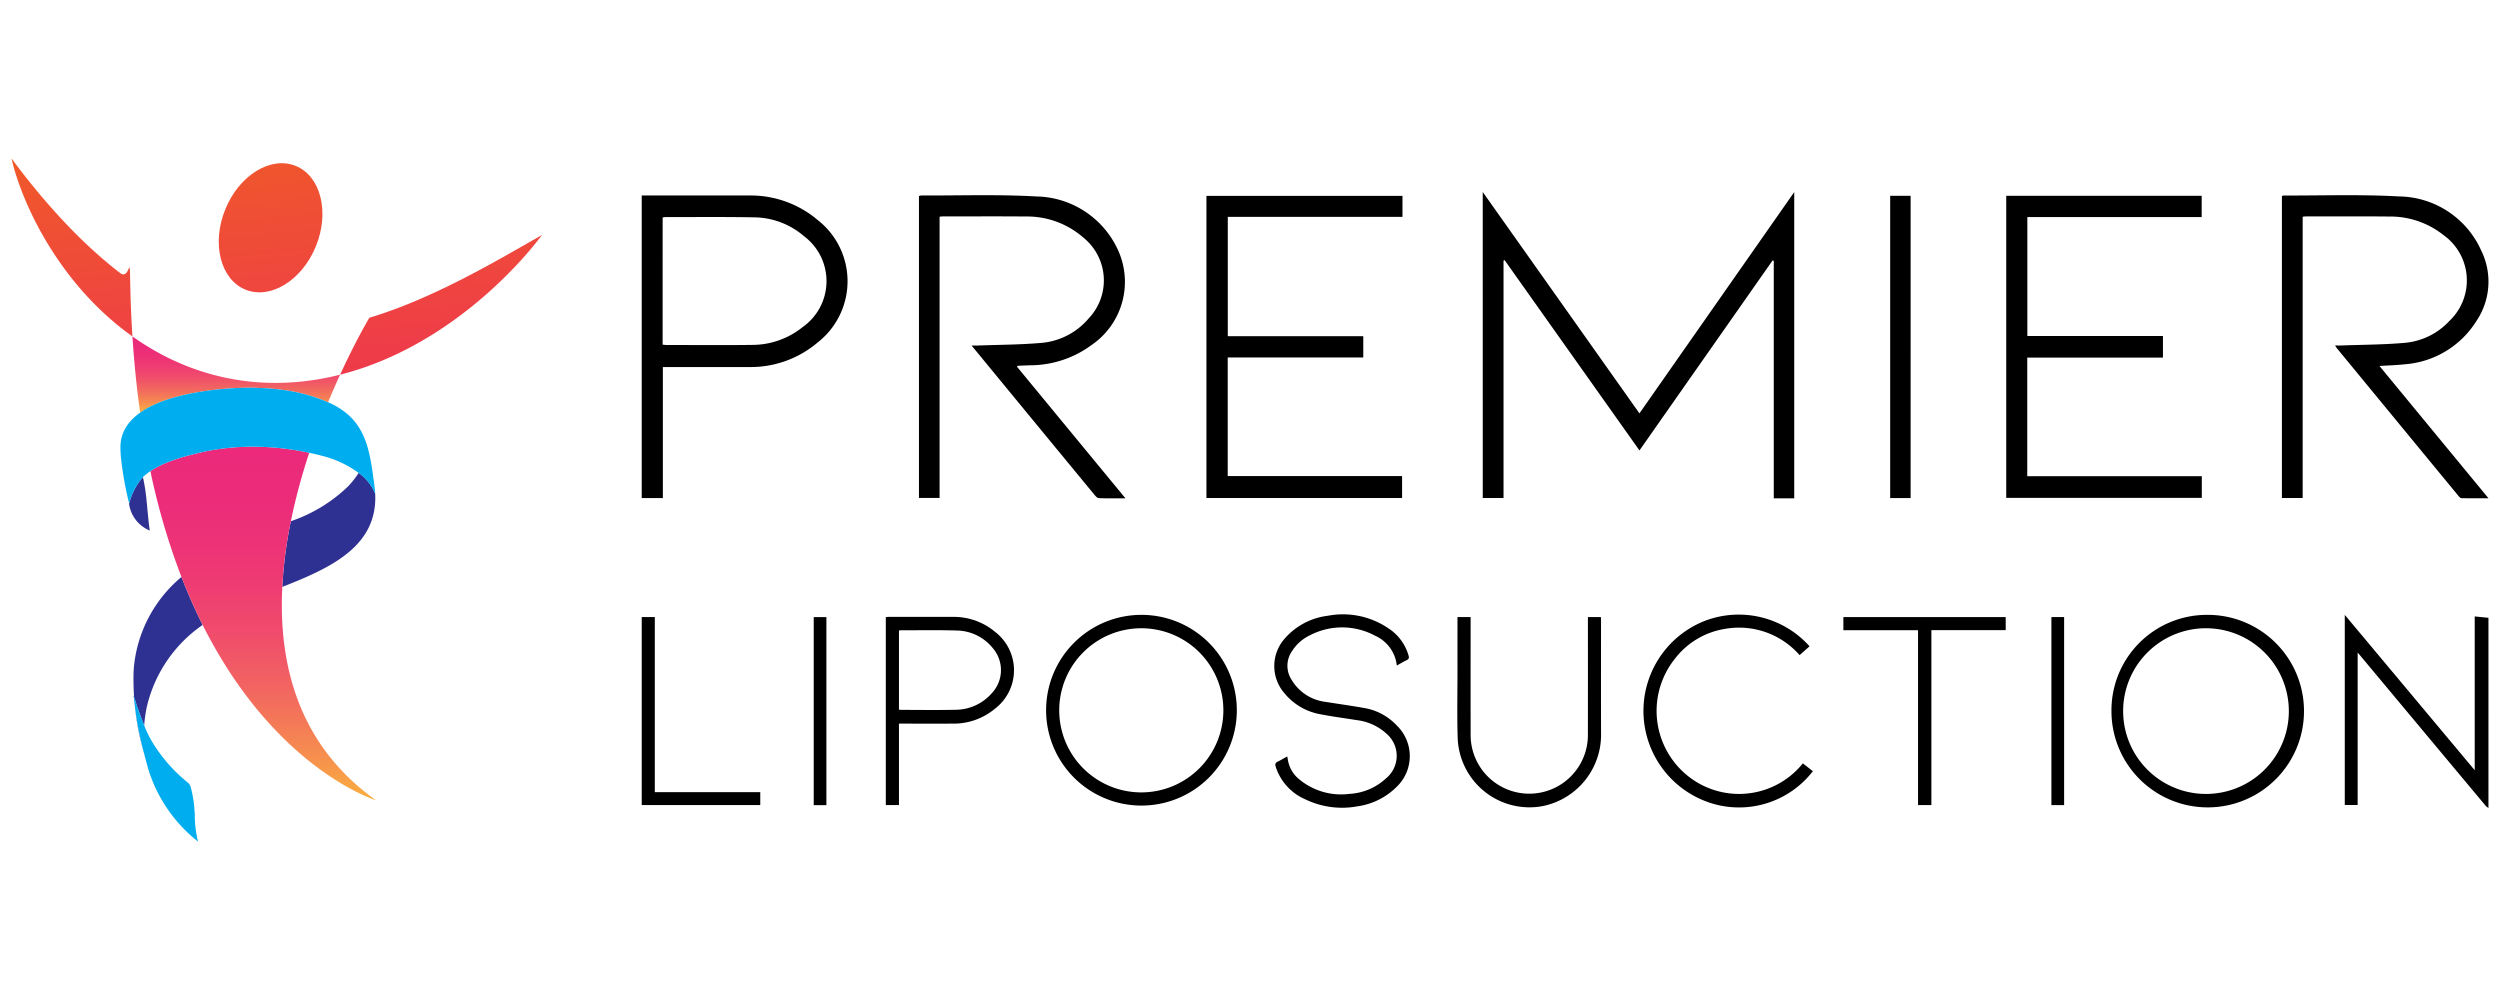 <?xml version="1.0" encoding="UTF-8"?> <svg xmlns="http://www.w3.org/2000/svg" xmlns:xlink="http://www.w3.org/1999/xlink" width="250" height="100" viewBox="0 0 250 100"><defs><style>.a{fill:url(#a);}.b{fill:url(#b);}.c{fill:url(#c);}.d{fill:#f6921e;}.e{fill:#2e3191;}.f{fill:url(#d);}.g{fill:url(#e);}.h{fill:#00adee;}.i{fill:#ffdd15;}</style><linearGradient id="a" x1="26.02" y1="87.481" x2="33.343" y2="15.23" gradientTransform="matrix(1, 0, 0, -1, 0, 100)" gradientUnits="userSpaceOnUse"><stop offset="0" stop-color="#f05a28"></stop><stop offset="0.999" stop-color="#eb008b"></stop></linearGradient><linearGradient id="b" x1="6.373" y1="85.49" x2="13.695" y2="13.239" xlink:href="#a"></linearGradient><linearGradient id="c" x1="42.118" y1="89.112" x2="49.441" y2="16.861" xlink:href="#a"></linearGradient><linearGradient id="d" x1="23.629" y1="58.737" x2="23.629" y2="66.362" gradientTransform="matrix(1, 0, 0, -1, 0, 100)" gradientUnits="userSpaceOnUse"><stop offset="0" stop-color="#faaf40"></stop><stop offset="0.151" stop-color="#f68851"></stop><stop offset="0.312" stop-color="#f26660"></stop><stop offset="0.477" stop-color="#f04b6c"></stop><stop offset="0.645" stop-color="#ee3874"></stop><stop offset="0.816" stop-color="#ec2d79"></stop><stop offset="1" stop-color="#ec297b"></stop></linearGradient><linearGradient id="e" x1="26.327" y1="19.969" x2="26.327" y2="55.333" xlink:href="#d"></linearGradient></defs><path d="M148.274,19.201l15.67,22.135,15.48-22.129V49.834h-2.047V26.084l-.118-.04L163.946,45.043c-4.523-6.381-9.004-12.704-13.486-19.028l-.107.039V49.803h-2.078Z"></path><path d="M230.268,21.673V49.797H228.191V19.601a.807.807,0,0,1,.193-.05c3.831.014,7.671-.124,11.491.091a9.136,9.136,0,0,1,8.227,5.37,7.042,7.042,0,0,1-.48,7.119,9.25,9.25,0,0,1-7.123,4.296c-.811.093-1.632.111-2.554.171l10.903,13.229c-.966,0-1.829.008-2.692-.01-.106-.002-.229-.127-.309-.224q-6.092-7.393-12.176-14.791c-.041-.049-.07-.107-.162-.253.244,0,.418.006.592,0,2.097-.077,4.2-.079,6.287-.257a6.904,6.904,0,0,0,4.568-2.215,5.571,5.571,0,0,0-.603-8.566,8.562,8.562,0,0,0-5.426-1.858c-2.789-.028-5.579-.01-8.369-.01A2.289,2.289,0,0,0,230.268,21.673Z"></path><path d="M93.959,21.668V49.792H91.896V19.598a1.168,1.168,0,0,1,.238-.049c3.832.015,7.673-.121,11.493.096a9.146,9.146,0,0,1,8.071,5.146,7.65,7.65,0,0,1-2.553,9.719,10.373,10.373,0,0,1-6.12,2.018c-.419.014-.838.032-1.258.051-.01,0-.019.024-.069.093L112.543,49.83c-.967,0-1.816.021-2.663-.018-.168-.008-.35-.231-.481-.39q-5.263-6.38-10.514-12.769c-.55-.668-1.099-1.337-1.73-2.103.323,0,.517.006.711,0,2.064-.076,4.134-.078,6.189-.254a6.963,6.963,0,0,0,4.816-2.459,5.506,5.506,0,0,0-.199-7.784q-.162-.154-.337-.295a8.546,8.546,0,0,0-5.791-2.108c-2.757-.026-5.514-.007-8.27-.007C94.194,21.641,94.112,21.655,93.959,21.668Z"></path><path d="M122.778,33.621h13.55v2.126H122.772v11.86h17.437v2.19H120.644V19.585h19.604v2.103H122.778Z"></path><path d="M200.624,19.578h19.545v2.128h-17.434V33.598h13.56v2.164h-13.57V47.621h17.456v2.164H200.624Z"></path><path d="M64.171,19.548h.522c3.411,0,6.823-.006,10.235.002a10.352,10.352,0,0,1,6.829,2.443,7.766,7.766,0,0,1,.025,12.24,10.343,10.343,0,0,1-6.869,2.471c-2.656.006-5.312.001-7.966.002h-.66V49.804H64.171Zm2.091,14.917c.175.017.273.033.371.034,2.889.001,5.778.029,8.667-.01a8.025,8.025,0,0,0,4.941-1.764,5.617,5.617,0,0,0,.161-9.106A7.764,7.764,0,0,0,75.46,21.735c-2.972-.056-5.946-.024-8.918-.027a1.949,1.949,0,0,0-.278.039Z"></path><path d="M191.062,49.804h-2.044V19.578h2.045Z"></path><path d="M248.845,80.799a1.445,1.445,0,0,1-.261-.199q-6.046-7.234-12.085-14.472c-.225-.27-.452-.539-.734-.876V80.503h-1.287V61.488l12.994,15.536V61.643l1.374.138Z"></path><path d="M123.682,71.111a9.536,9.536,0,1,1-9.459-9.625A9.536,9.536,0,0,1,123.682,71.111Zm-17.759-.025a8.207,8.207,0,1,0,8.23-8.26A8.207,8.207,0,0,0,105.923,71.085Z"></path><path d="M220.697,61.485a9.627,9.627,0,1,1-9.551,9.703q0-.054,0-.107a9.544,9.544,0,0,1,9.492-9.595Zm-.01,1.34a8.285,8.285,0,1,0,8.197,8.372l0-.087A8.286,8.286,0,0,0,220.687,62.826Z"></path><path d="M139.682,66.556a3.694,3.694,0,0,0-2.158-2.977,6.977,6.977,0,0,0-6.515-.06,4.306,4.306,0,0,0-1.794,1.576,2.562,2.562,0,0,0-.046,2.898,4.562,4.562,0,0,0,3.348,2.19c1.341.213,2.688.398,4.024.639a5.739,5.739,0,0,1,3.136,1.728,4.25,4.25,0,0,1,.112,6.01q-.049.05-.099.099a6.886,6.886,0,0,1-3.942,1.973,8.427,8.427,0,0,1-5.199-.691,5.32,5.32,0,0,1-2.976-3.259c-.083-.272-.037-.414.222-.533.311-.144.604-.329.925-.507.021.104.045.182.056.262a3.126,3.126,0,0,0,1.097,1.985,6.551,6.551,0,0,0,5.056,1.501,5.858,5.858,0,0,0,3.704-1.58,2.908,2.908,0,0,0,.026-4.431,5.308,5.308,0,0,0-3.002-1.368c-1.196-.196-2.4-.348-3.59-.58a6.002,6.002,0,0,1-3.635-2.123,4.14,4.14,0,0,1,.073-5.488,6.795,6.795,0,0,1,4.269-2.242,8.07,8.07,0,0,1,6.051,1.245,4.815,4.815,0,0,1,2.033,2.735c.058.215.043.343-.179.45C140.351,66.165,140.04,66.357,139.682,66.556Z"></path><path d="M89.896,72.363v8.146H88.581V61.704c.11-.006.22-.016.331-.016,2.134-.001,4.267-.007,6.4.001a6.415,6.415,0,0,1,4.195,1.497,4.838,4.838,0,0,1-.002,7.678,6.438,6.438,0,0,1-4.227,1.499c-1.663.004-3.326,0-4.989,0Zm0-1.403a2.071,2.071,0,0,0,.236.028c1.799.001,3.597.031,5.394-.01a4.851,4.851,0,0,0,3.681-1.687,3.368,3.368,0,0,0,.071-4.48,4.716,4.716,0,0,0-3.61-1.759c-1.87-.059-3.742-.021-5.614-.023a.712.712,0,0,0-.158.033Z"></path><path d="M158.789,61.705h1.299c.005.117.015.219.015.32,0,3.787-.011,7.574.004,11.361a7.28,7.28,0,0,1-5.895,7.235,7.185,7.185,0,0,1-8.446-6.91c-.067-2.163-.017-4.33-.018-6.496q-.002-2.558,0-5.115v-.392h1.314v.404c0,3.787-.006,7.574.002,11.361a5.863,5.863,0,0,0,11.725.136q.001-.079,0-.157.009-5.68.001-11.361Z"></path><path d="M180.953,64.631l-.994.88a8.044,8.044,0,0,0-7.418-2.63,7.886,7.886,0,0,0-5.115,3.077,8.333,8.333,0,0,0,.948,11.283,8.185,8.185,0,0,0,11.565-.502q.179-.196.346-.403l1.004.782a9.338,9.338,0,0,1-9.489,3.387,9.673,9.673,0,0,1-1.361-18.401A9.492,9.492,0,0,1,180.953,64.631Z"></path><path d="M191.804,63.021h-7.466V61.708H200.57v1.306h-7.432V80.507h-1.334Z"></path><path d="M65.48,79.216h10.547v1.29H64.173v-18.8H65.48Z"></path><path d="M82.639,80.516H81.372V61.711h1.267Z"></path><path d="M205.141,61.706h1.271V80.511h-1.271Z"></path><path class="a" d="M24.548,28.964c2.503,1.017,5.657-.929,7.045-4.345s.484-7.01-2.02-8.027-5.657.929-7.046,4.345S22.045,27.947,24.548,28.964Z"></path><path class="b" d="M12.028,27.315c-.503-.39-1.004-.788-1.493-1.206-.493-.414-.975-.844-1.453-1.283-.954-.88-1.881-1.807-2.784-2.772S4.516,20.088,3.66,19.052q-.643-.776-1.27-1.578c-.21-.267-.416-.537-.624-.808-.104-.136-.206-.272-.308-.41s-.205-.276-.306-.415c.034.17.076.337.117.505s.089.334.136.5c.093.333.198.662.306.991.219.656.464,1.304.728,1.945a34.197,34.197,0,0,0,4.142,7.277c.421.568.866,1.121,1.326,1.664.463.54.942,1.071,1.445,1.581A29.073,29.073,0,0,0,12.6,33.172q.318.238.643.469-.173-2.687-.226-5.575C12.965,25.176,12.993,28.053,12.028,27.315Z"></path><path class="c" d="M50.635,25.525c-1.178.664-2.355,1.31-3.534,1.928s-2.363,1.208-3.553,1.759c-.596.274-1.191.542-1.79.795-.597.257-1.198.497-1.799.73q-1.507.578-3.028,1.043c-.15.253-1.405,2.39-2.919,5.687q.89-.225,1.759-.505c.692-.22,1.371-.469,2.04-.736.335-.133.665-.274.994-.418s.654-.293.976-.448c.643-.311,1.277-.636,1.896-.983.621-.343,1.226-.709,1.823-1.084.594-.38,1.178-.769,1.748-1.178a41.731,41.731,0,0,0,3.279-2.591q1.567-1.371,2.99-2.873a37.511,37.511,0,0,0,2.682-3.143C52.99,24.178,51.815,24.863,50.635,25.525Z"></path><path class="d" d="M14.451,47.561q-.079.069-.155.141Q14.372,47.631,14.451,47.561Z"></path><path class="d" d="M13.898,41.351l.028-.021Z"></path><path class="d" d="M14.621,47.42q-.06.048-.118.097Q14.561,47.468,14.621,47.42Z"></path><path class="d" d="M13.782,41.44l.033-.026Z"></path><path class="d" d="M13.568,41.614l.023-.019Z"></path><path class="d" d="M13.67,41.529l.033-.026Z"></path><path class="d" d="M14.807,47.277q-.064.048-.129.098Q14.741,47.325,14.807,47.277Z"></path><path class="d" d="M13.286,41.872l.029-.028Z"></path><path class="d" d="M15.041,47.112c-.063.043-.124.086-.185.129C14.916,47.197,14.977,47.154,15.041,47.112Z"></path><path class="d" d="M13.088,42.078l.038-.041Z"></path><path class="e" d="M12.919,50.347c-.009-.039-.02-.075-.029-.115A3.376,3.376,0,0,0,15,53.063c-.084-.031-.306-2.761-.34-2.962a19.022,19.022,0,0,0-.368-2.396h0A6.281,6.281,0,0,0,12.919,50.347Z"></path><path class="d" d="M13.185,41.974l.037-.038Z"></path><path class="d" d="M30.926,45.275q.321.069.64.143Q31.247,45.343,30.926,45.275Z"></path><path class="d" d="M33.027,40.325c-.073-.034-.147-.066-.221-.099h0C32.88,40.259,32.954,40.291,33.027,40.325Z"></path><path class="d" d="M31.595,45.426q.314.074.626.155Q31.91,45.5,31.595,45.426Z"></path><path class="e" d="M35.869,47.287A8.85,8.85,0,0,1,34.805,48.64a15.313,15.313,0,0,1-5.721,3.482,44.265,44.265,0,0,0-.854,6.568c4.862-1.906,9.562-4.066,9.288-9.336A4.853,4.853,0,0,0,35.869,47.287Z"></path><path class="e" d="M13.363,67.047a26.586,26.586,0,0,0,1.049,8.317,34.016,34.016,0,0,1-1.039-5.791,30.501,30.501,0,0,0,1.048,2.973,12.601,12.601,0,0,1,.327-2.137,13.734,13.734,0,0,1,5.519-7.918c-.741-1.476-1.452-3.071-2.12-4.794A13.361,13.361,0,0,0,13.363,67.047Z"></path><path class="d" d="M26.397,38.813l.032.002Z"></path><path class="d" d="M25.971,38.793l.039.001Z"></path><path class="d" d="M27.666,38.917l.012.001Z"></path><path class="d" d="M30.923,45.275q-1.317-.28-2.66-.436C29.157,44.942,30.046,45.088,30.923,45.275Z"></path><path class="d" d="M26.823,38.84l.023.002Z"></path><path class="d" d="M27.869,44.798q-.142-.015-.284-.027Q27.727,44.783,27.869,44.798Z"></path><path class="d" d="M28.223,44.834q-.146-.016-.293-.031Q28.076,44.818,28.223,44.834Z"></path><path class="d" d="M27.245,38.875l.017.002Z"></path><path class="d" d="M18.754,39.416l.019-.004Z"></path><path class="d" d="M16.83,39.925l.02-.006Z"></path><path class="d" d="M18.365,39.502l.025-.006Z"></path><path class="d" d="M17.981,39.595l.032-.008Z"></path><path class="d" d="M17.605,39.694,17.62,39.69Z"></path><path class="d" d="M14.324,41.059l.012-.007Z"></path><path class="d" d="M24.256,38.782l.081-.002Z"></path><path class="d" d="M15.706,40.343l.01-.004Z"></path><path class="d" d="M15.345,40.504l.011-.005Z"></path><path class="d" d="M16.455,40.053l.012-.004Z"></path><path class="d" d="M14.655,40.859l.003-.002Z"></path><path class="d" d="M22.098,38.913l.168-.016Z"></path><path class="d" d="M22.53,38.874l.147-.012Z"></path><path class="d" d="M22.963,38.842l.127-.009Z"></path><path class="d" d="M23.825,38.796l.095-.004Z"></path><path class="d" d="M23.394,38.816l.11-.006Z"></path><path class="d" d="M19.478,39.272l.044-.008Z"></path><path class="d" d="M20.754,39.07c.099-.014.198-.027.298-.04C20.952,39.043,20.853,39.057,20.754,39.07Z"></path><path class="d" d="M21.661,38.958l.198-.021Z"></path><path class="d" d="M19.116,39.342l.043-.009Z"></path><path class="d" d="M21.214,39.01c.08-.01.159-.02.239-.029C21.374,38.99,21.295,39,21.214,39.01Z"></path><path class="d" d="M25.855,44.672q-.129-.003-.257-.004Q25.726,44.67,25.855,44.672Z"></path><path class="d" d="M19.796,45.308q-.142.034-.286.069Q19.653,45.342,19.796,45.308Z"></path><path class="d" d="M20.596,45.129l-.13.027Z"></path><path class="d" d="M20.652,39.084q-.4.057-.791.122l-.015.003.015-.003Q20.253,39.141,20.652,39.084Z"></path><path class="d" d="M19.468,45.387q-.149.037-.3.075Q19.319,45.423,19.468,45.387Z"></path><path class="d" d="M19.826,45.3l.288-.067.032-.007-.032.007Z"></path><path class="d" d="M19.167,45.462c-.1.026-.201.052-.302.079C18.966,45.514,19.067,45.488,19.167,45.462Z"></path><path class="d" d="M22.417,44.833l-.164.021Z"></path><path class="d" d="M22.056,44.879l-.163.023Z"></path><path class="d" d="M22.778,44.792l-.161.018Z"></path><path class="d" d="M20.969,45.055l-.148.028Z"></path><path class="d" d="M21.695,44.932l-.161.025Z"></path><path class="d" d="M21.333,44.991l-.156.027Z"></path><path class="d" d="M17.488,45.956q-.15.051-.297.105Q17.339,46.007,17.488,45.956Z"></path><path class="d" d="M16.848,46.19q-.146.057-.289.118Q16.703,46.248,16.848,46.19Z"></path><path class="d" d="M17.163,46.071q-.146.054-.29.11Q17.017,46.124,17.163,46.071Z"></path><path class="d" d="M15.905,46.61c-.092.046-.182.094-.271.143C15.723,46.704,15.813,46.657,15.905,46.61Z"></path><path class="d" d="M16.511,46.329q-.142.061-.282.125Q16.369,46.39,16.511,46.329Z"></path><path class="d" d="M16.194,46.471q-.139.064-.276.133Q16.055,46.535,16.194,46.471Z"></path><path class="d" d="M17.835,45.841q-.149.048-.297.098Q17.686,45.889,17.835,45.841Z"></path><path class="d" d="M18.486,45.645q-.15.043-.303.088Q18.335,45.688,18.486,45.645Z"></path><path class="d" d="M15.295,46.949c-.086.053-.171.107-.254.162C15.124,47.056,15.209,47.002,15.295,46.949Z"></path><path class="d" d="M15.589,46.778q-.13.072-.256.148Q15.459,46.85,15.589,46.778Z"></path><path class="d" d="M18.166,45.739q-.15.045-.298.092Q18.017,45.783,18.166,45.739Z"></path><path class="d" d="M18.828,45.551q-.147.04-.295.081Q18.682,45.59,18.828,45.551Z"></path><path class="d" d="M27.519,44.764q-.142-.013-.285-.023Q27.378,44.752,27.519,44.764Z"></path><path class="d" d="M26.869,44.715q-.498-.031-.996-.043Q26.371,44.684,26.869,44.715Z"></path><path class="d" d="M27.177,44.737c-.099-.007-.198-.014-.297-.021C26.979,44.722,27.078,44.729,27.177,44.737Z"></path><path class="d" d="M24.767,44.67l-.211.005Z"></path><path class="d" d="M23.671,44.717l-.189.012Z"></path><path class="d" d="M24.039,44.696l-.198.01Z"></path><path class="d" d="M25.129,44.666l-.219.002Z"></path><path class="d" d="M24.404,44.681l-.205.008Z"></path><path class="d" d="M23.261,44.748c-.089.007-.177.015-.266.024C23.084,44.763,23.172,44.755,23.261,44.748Z"></path><path class="f" d="M15.356,40.499q.173-.08.35-.156l.01-.004c.241-.102.488-.198.738-.286l.012-.004q.181-.064.364-.123l.02-.006q.186-.06.374-.116h.002q.19-.057.38-.108l.015-.004q.18-.049.36-.094l.032-.008q.176-.044.352-.086l.025-.006q.183-.043.364-.081l.019-.004q.172-.037.343-.07l.043-.009q.16-.031.318-.06l.044-.008q.165-.03.325-.057l.015-.003q.391-.064.791-.122l.101-.014c.099-.014.198-.027.298-.04l.163-.02c.08-.01.159-.02.239-.029l.207-.023.198-.021c.08-.008.16-.016.24-.024l.168-.016q.132-.012.264-.021l.147-.012c.095-.007.19-.014.285-.02l.127-.009c.101-.006.203-.012.304-.018l.11-.006q.16-.008.321-.014l.095-.004c.112-.004.224-.007.336-.01l.082-.003c.116-.003.232-.004.349-.005h.487c.123,0,.246.003.37.006h.049q.19.004.379.012l.039.001q.193.008.387.019l.032.002c.131.007.263.016.394.025l.023.002q.2.015.399.033l.017.002q.202.019.403.041l.012.001q.203.022.407.048h.007q.205.026.408.057h.003a16.73,16.73,0,0,1,4.305,1.202h0c.409-.988.815-1.912,1.204-2.759-.115.029-.23.059-.346.086a26.696,26.696,0,0,1-4.367.677,24.626,24.626,0,0,1-4.469-.091,23.989,23.989,0,0,1-4.391-.915,24.631,24.631,0,0,1-4.122-1.696q-.493-.257-.971-.533t-.942-.573c-.395-.249-.78-.511-1.159-.781.173,2.691.435,5.228.771,7.625.1-.071.202-.139.307-.206l.012-.007q.156-.099.32-.193l.003-.002q.332-.189.687-.354Z"></path><path class="g" d="M28.23,58.691a44.264,44.264,0,0,1,.854-6.567,59.987,59.987,0,0,1,1.841-6.848h-.002c-.877-.186-1.766-.333-2.66-.436l-.041-.005q-.146-.016-.293-.032l-.061-.006q-.142-.015-.284-.027l-.066-.006q-.142-.013-.285-.023l-.057-.004q-.148-.011-.297-.021h-.011q-.498-.031-.996-.043h-.019q-.128-.003-.257-.004l-.106-.002h-.362l-.219.002-.143.003-.211.005-.152.005-.205.008-.16.008-.198.01-.17.011-.189.012c-.074.005-.147.012-.221.018-.089.007-.177.015-.266.024-.072.007-.145.013-.217.021l-.161.018-.2.023-.163.021-.198.026-.163.023-.198.029-.161.025-.201.033-.156.027-.208.038-.148.028c-.075.015-.15.03-.225.046l-.13.027q-.161.034-.321.071l-.032.007-.288.067-.032.007q-.142.034-.287.069l-.04.01q-.15.037-.3.075h0c-.1.026-.201.052-.302.079l-.036.01q-.147.04-.295.081l-.048.013q-.15.043-.303.088l-.017.005q-.15.044-.298.092l-.033.01q-.149.048-.297.098l-.05.017q-.15.051-.297.105l-.028.01q-.146.054-.29.11l-.024.009q-.146.057-.289.118l-.048.021q-.142.061-.282.125l-.035.016q-.14.064-.276.133l-.013.007c-.092.046-.182.094-.271.143l-.045.025q-.13.072-.256.148l-.038.023c-.086.053-.171.107-.254.162h0A68.472,68.472,0,0,0,18.147,57.7c.668,1.723,1.379,3.318,2.12,4.794,7.258,14.467,17.345,17.537,17.345,17.537C29.937,74.598,27.831,66.611,28.23,58.691Z"></path><path class="h" d="M14.413,75.364l.003.014q.104.409.212.811l.021.079q.051.19.102.377v.002a14.712,14.712,0,0,0,5.053,7.511,10.805,10.805,0,0,1-.323-2.806c-.005-.067-.011-.12-.017-.155l-.009-.059a11.544,11.544,0,0,0-.398-2.477.956.956,0,0,0-.253-.382q-.42-.341-.808-.698a15.251,15.251,0,0,1-2.83-3.485,10.693,10.693,0,0,1-.664-1.353l-.081-.199a30.527,30.527,0,0,1-1.048-2.973A34.016,34.016,0,0,0,14.413,75.364Z"></path><path class="i" d="M13.032,42.142l.056-.063Z"></path><path class="i" d="M13.126,42.037l.059-.063Z"></path><path class="i" d="M13.815,41.414l.083-.062Z"></path><path class="i" d="M13.591,41.594l.079-.066Z"></path><path class="i" d="M13.222,41.936l.064-.064Z"></path><path class="i" d="M13.315,41.844q.122-.118.253-.23Q13.438,41.725,13.315,41.844Z"></path><path class="i" d="M14.503,47.518l-.052.044Z"></path><path class="i" d="M14.017,41.264l-.091.066Z"></path><path class="i" d="M13.702,41.502l.079-.063Z"></path><polygon class="i" points="15.039 47.113 15.041 47.111 15.041 47.111 15.039 47.113"></polygon><polygon class="i" points="14.294 47.707 14.296 47.702 14.294 47.707 14.294 47.707"></polygon><path class="i" d="M14.679,47.375l-.058.046Z"></path><path class="i" d="M14.855,47.241l-.048.035Z"></path><path class="i" d="M31.566,45.419l.029.007Z"></path><path class="i" d="M14.324,41.059c-.105.067-.207.135-.307.206h0C14.117,41.194,14.219,41.125,14.324,41.059Z"></path><path class="i" d="M23.92,38.792c.112-.004.224-.007.336-.01C24.143,38.785,24.032,38.788,23.92,38.792Z"></path><path class="i" d="M23.504,38.81q.16-.008.321-.014Q23.664,38.801,23.504,38.81Z"></path><path class="i" d="M24.755,38.774h.36Q24.935,38.773,24.755,38.774Z"></path><path class="i" d="M24.336,38.78c.116-.003.232-.004.349-.005C24.569,38.776,24.453,38.777,24.336,38.78Z"></path><path class="i" d="M25.173,38.774q.185.002.37.006Q25.358,38.776,25.173,38.774Z"></path><path class="i" d="M23.09,38.833c.101-.006.203-.012.304-.018C23.292,38.821,23.191,38.827,23.09,38.833Z"></path><path class="i" d="M22.267,38.897q.132-.012.264-.021Q22.398,38.885,22.267,38.897Z"></path><path class="i" d="M22.677,38.862c.095-.007.19-.014.285-.02C22.867,38.848,22.773,38.855,22.677,38.862Z"></path><path class="i" d="M25.592,38.781q.19.004.379.012Q25.782,38.786,25.592,38.781Z"></path><path class="i" d="M28.091,38.968q.205.026.408.057Q28.296,38.994,28.091,38.968Z"></path><path class="i" d="M21.859,38.936c.08-.008.16-.016.24-.024C22.018,38.92,21.938,38.928,21.859,38.936Z"></path><path class="i" d="M27.677,38.918q.203.022.407.048Q27.881,38.94,27.677,38.918Z"></path><path class="i" d="M28.502,39.024a16.748,16.748,0,0,1,4.305,1.202A16.73,16.73,0,0,0,28.502,39.024Z"></path><path class="i" d="M27.262,38.876q.202.019.403.041Q27.464,38.895,27.262,38.876Z"></path><path class="i" d="M14.335,41.051q.156-.099.32-.193Q14.492,40.953,14.335,41.051Z"></path><path class="i" d="M26.01,38.794q.193.008.387.019Q26.204,38.803,26.01,38.794Z"></path><path class="i" d="M26.846,38.842q.2.015.399.033Q27.046,38.857,26.846,38.842Z"></path><path class="i" d="M26.429,38.815q.197.011.394.025C26.692,38.831,26.56,38.822,26.429,38.815Z"></path><path class="i" d="M16.466,40.049q.181-.064.364-.123Q16.647,39.985,16.466,40.049Z"></path><path class="i" d="M16.849,39.919q.186-.06.374-.116Q17.035,39.858,16.849,39.919Z"></path><path class="i" d="M17.226,39.802q.19-.057.38-.108Q17.415,39.746,17.226,39.802Z"></path><path class="i" d="M14.658,40.857q.332-.189.687-.354C15.108,40.614,14.879,40.732,14.658,40.857Z"></path><path class="i" d="M17.62,39.69q.18-.049.36-.095Q17.801,39.641,17.62,39.69Z"></path><path class="i" d="M21.454,38.98l.207-.023Z"></path><path class="i" d="M15.716,40.339c.241-.102.488-.198.738-.286C16.204,40.141,15.957,40.236,15.716,40.339Z"></path><path class="i" d="M15.356,40.499q.173-.08.35-.156Q15.529,40.418,15.356,40.499Z"></path><path class="i" d="M20.652,39.084l.101-.014Z"></path><path class="i" d="M21.052,39.03l.163-.02Z"></path><path class="i" d="M19.522,39.265q.164-.03.325-.057Q19.687,39.235,19.522,39.265Z"></path><path class="i" d="M19.16,39.333q.161-.031.318-.06Q19.32,39.302,19.16,39.333Z"></path><path class="i" d="M18.39,39.497q.183-.043.364-.081Q18.573,39.454,18.39,39.497Z"></path><path class="i" d="M18.773,39.412q.172-.037.343-.07Q18.946,39.376,18.773,39.412Z"></path><path class="i" d="M18.013,39.587q.177-.044.352-.086Q18.189,39.543,18.013,39.587Z"></path><path class="i" d="M20.821,45.083c-.075.015-.15.03-.225.046C20.671,45.114,20.746,45.098,20.821,45.083Z"></path><path class="i" d="M18.183,45.734l-.017.005Z"></path><path class="i" d="M17.868,45.831l-.033.01Z"></path><path class="i" d="M17.538,45.939l-.05.017Z"></path><path class="i" d="M18.533,45.632l-.048.013Z"></path><path class="i" d="M19.826,45.3l-.032.007Z"></path><path class="i" d="M19.508,45.376l-.04.01Z"></path><path class="i" d="M18.865,45.541l-.036.01Z"></path><path class="i" d="M17.191,46.062l-.028.01Z"></path><path class="i" d="M15.333,46.926l-.038.023Z"></path><path class="i" d="M15.634,46.753l-.045.025Z"></path><path class="i" d="M15.919,46.604l-.013.007Z"></path><path class="i" d="M16.559,46.309l-.048.021Z"></path><path class="i" d="M16.873,46.181l-.024.009Z"></path><path class="i" d="M16.229,46.454l-.035.016Z"></path><path class="i" d="M20.466,45.156q-.161.034-.321.071Q20.305,45.19,20.466,45.156Z"></path><path class="i" d="M24.556,44.675l-.152.005Z"></path><path class="i" d="M24.91,44.668l-.143.003Z"></path><path class="i" d="M25.598,44.668l-.106-.002Z"></path><path class="i" d="M27.929,44.803l-.061-.006Z"></path><path class="i" d="M21.177,45.017l-.208.038Z"></path><path class="i" d="M27.234,44.741l-.057-.004Z"></path><path class="i" d="M28.263,44.839l-.041-.005Z"></path><path class="i" d="M27.584,44.77l-.066-.006Z"></path><path class="i" d="M22.254,44.853l-.198.026Z"></path><path class="i" d="M21.893,44.902l-.198.029Z"></path><path class="i" d="M22.617,44.81l-.2.023Z"></path><path class="i" d="M24.199,44.688l-.16.008Z"></path><path class="i" d="M21.534,44.957l-.201.034Z"></path><path class="i" d="M23.841,44.706l-.17.011Z"></path><path class="i" d="M22.995,44.771c-.072.007-.145.013-.217.021C22.85,44.785,22.923,44.778,22.995,44.771Z"></path><path class="i" d="M23.482,44.73c-.074.005-.147.012-.221.018C23.335,44.742,23.409,44.735,23.482,44.73Z"></path><path class="h" d="M37.504,49.134l-.007-.083-.016-.166-.008-.076q-.013-.12-.03-.242c-.473-3.443-.737-6.532-4.416-8.242-.073-.034-.147-.066-.221-.099h0a16.746,16.746,0,0,0-4.305-1.202h-.003q-.204-.031-.408-.057h-.007q-.202-.026-.407-.048l-.012-.001q-.201-.021-.403-.041l-.017-.002q-.199-.018-.399-.033l-.023-.002q-.197-.015-.394-.025l-.032-.002q-.193-.011-.387-.019l-.039-.001q-.19-.007-.379-.012h-.049q-.185-.004-.37-.006h-.488c-.116,0-.232.003-.349.005l-.081.002c-.112.003-.224.006-.336.01l-.095.004q-.16.006-.321.014l-.11.006c-.102.006-.203.011-.304.018l-.127.009c-.095.006-.191.013-.285.02l-.147.012q-.132.011-.264.021l-.168.016c-.08.008-.16.015-.24.024l-.198.021-.207.023c-.08.009-.16.02-.239.029l-.163.02c-.1.013-.199.026-.298.04l-.101.014q-.4.057-.791.122l-.015.003q-.161.027-.325.057l-.044.008q-.157.029-.318.06l-.043.009q-.17.034-.343.07l-.019.004q-.181.039-.364.081l-.025.006q-.175.041-.352.086l-.032.008q-.18.045-.36.095l-.015.004q-.19.052-.38.108h-.002q-.188.056-.374.116l-.02.006q-.183.06-.364.123l-.012.004c-.25.088-.496.183-.738.286l-.01.004q-.177.075-.35.156l-.011.005c-.236.11-.466.228-.687.354l-.003.002q-.163.093-.32.193l-.012.007c-.105.067-.207.135-.307.206l-.091.066-.028.021-.083.062-.034.026-.079.063-.033.026-.079.066-.023.02q-.131.112-.253.23l-.029.028-.064.064-.037.038-.059.063-.038.041-.056.063-.037.043-.054.064-.033.042q-.049.061-.095.123l-.036.048-.043.061-.038.054-.04.061-.037.058-.037.061-.036.061-.034.06-.036.068-.029.056c-.02.04-.04.08-.059.121l-.02.045-.037.086-.021.056-.03.078-.021.058-.027.079-.019.059-.025.084-.016.055-.025.103-.009.038c-.011.047-.02.095-.029.143l-.007.044-.017.104-.007.056-.011.096-.006.06-.007.097-.004.059-.004.107-.001.051v.16c.003.142.01.284.018.426q.015.275.04.552l.006.062a34.726,34.726,0,0,0,.781,4.353c.009.039.02.076.029.115a6.281,6.281,0,0,1,1.373-2.641h0l.004-.003q.076-.072.155-.141l.052-.044q.058-.049.117-.097l.058-.046q.064-.05.129-.098l.048-.035c.061-.043.122-.087.185-.129h0c.083-.056.168-.109.254-.162l.038-.023q.126-.076.256-.148l.045-.025c.089-.049.179-.096.271-.143l.013-.007q.136-.068.276-.133l.035-.016q.139-.064.282-.125l.048-.021q.143-.061.289-.118l.024-.009q.144-.057.29-.11l.028-.01q.148-.054.297-.105l.05-.017q.148-.05.297-.098l.033-.01q.15-.047.298-.092l.017-.005q.152-.045.303-.088l.048-.013q.148-.042.295-.081l.036-.01c.101-.027.202-.054.302-.079h0c.101-.026.201-.051.3-.075l.04-.01q.145-.035.287-.069l.032-.007.288-.067.032-.007q.16-.037.321-.071l.13-.026c.075-.015.15-.031.225-.046l.148-.028.208-.038.156-.027.201-.033.161-.025.198-.029.163-.023.198-.026.163-.021.2-.023.161-.018c.072-.007.145-.014.217-.021.089-.009.177-.016.266-.024.074-.006.147-.012.221-.018l.188-.013.17-.011.198-.01.16-.008.204-.008.152-.005.211-.005.143-.003.219-.002h.362l.106.002q.129.002.257.004h.019q.498.012.996.043h.011q.148.009.297.021l.057.004q.143.011.285.023l.066.006q.142.013.284.027l.061.006q.147.015.293.032l.041.005c.894.103,1.783.249,2.66.436h.002q.321.069.64.143l.03.007q.314.074.626.155a10.473,10.473,0,0,1,3.647,1.706,4.852,4.852,0,0,1,1.649,2.068C37.514,49.282,37.51,49.209,37.504,49.134Z"></path></svg> 